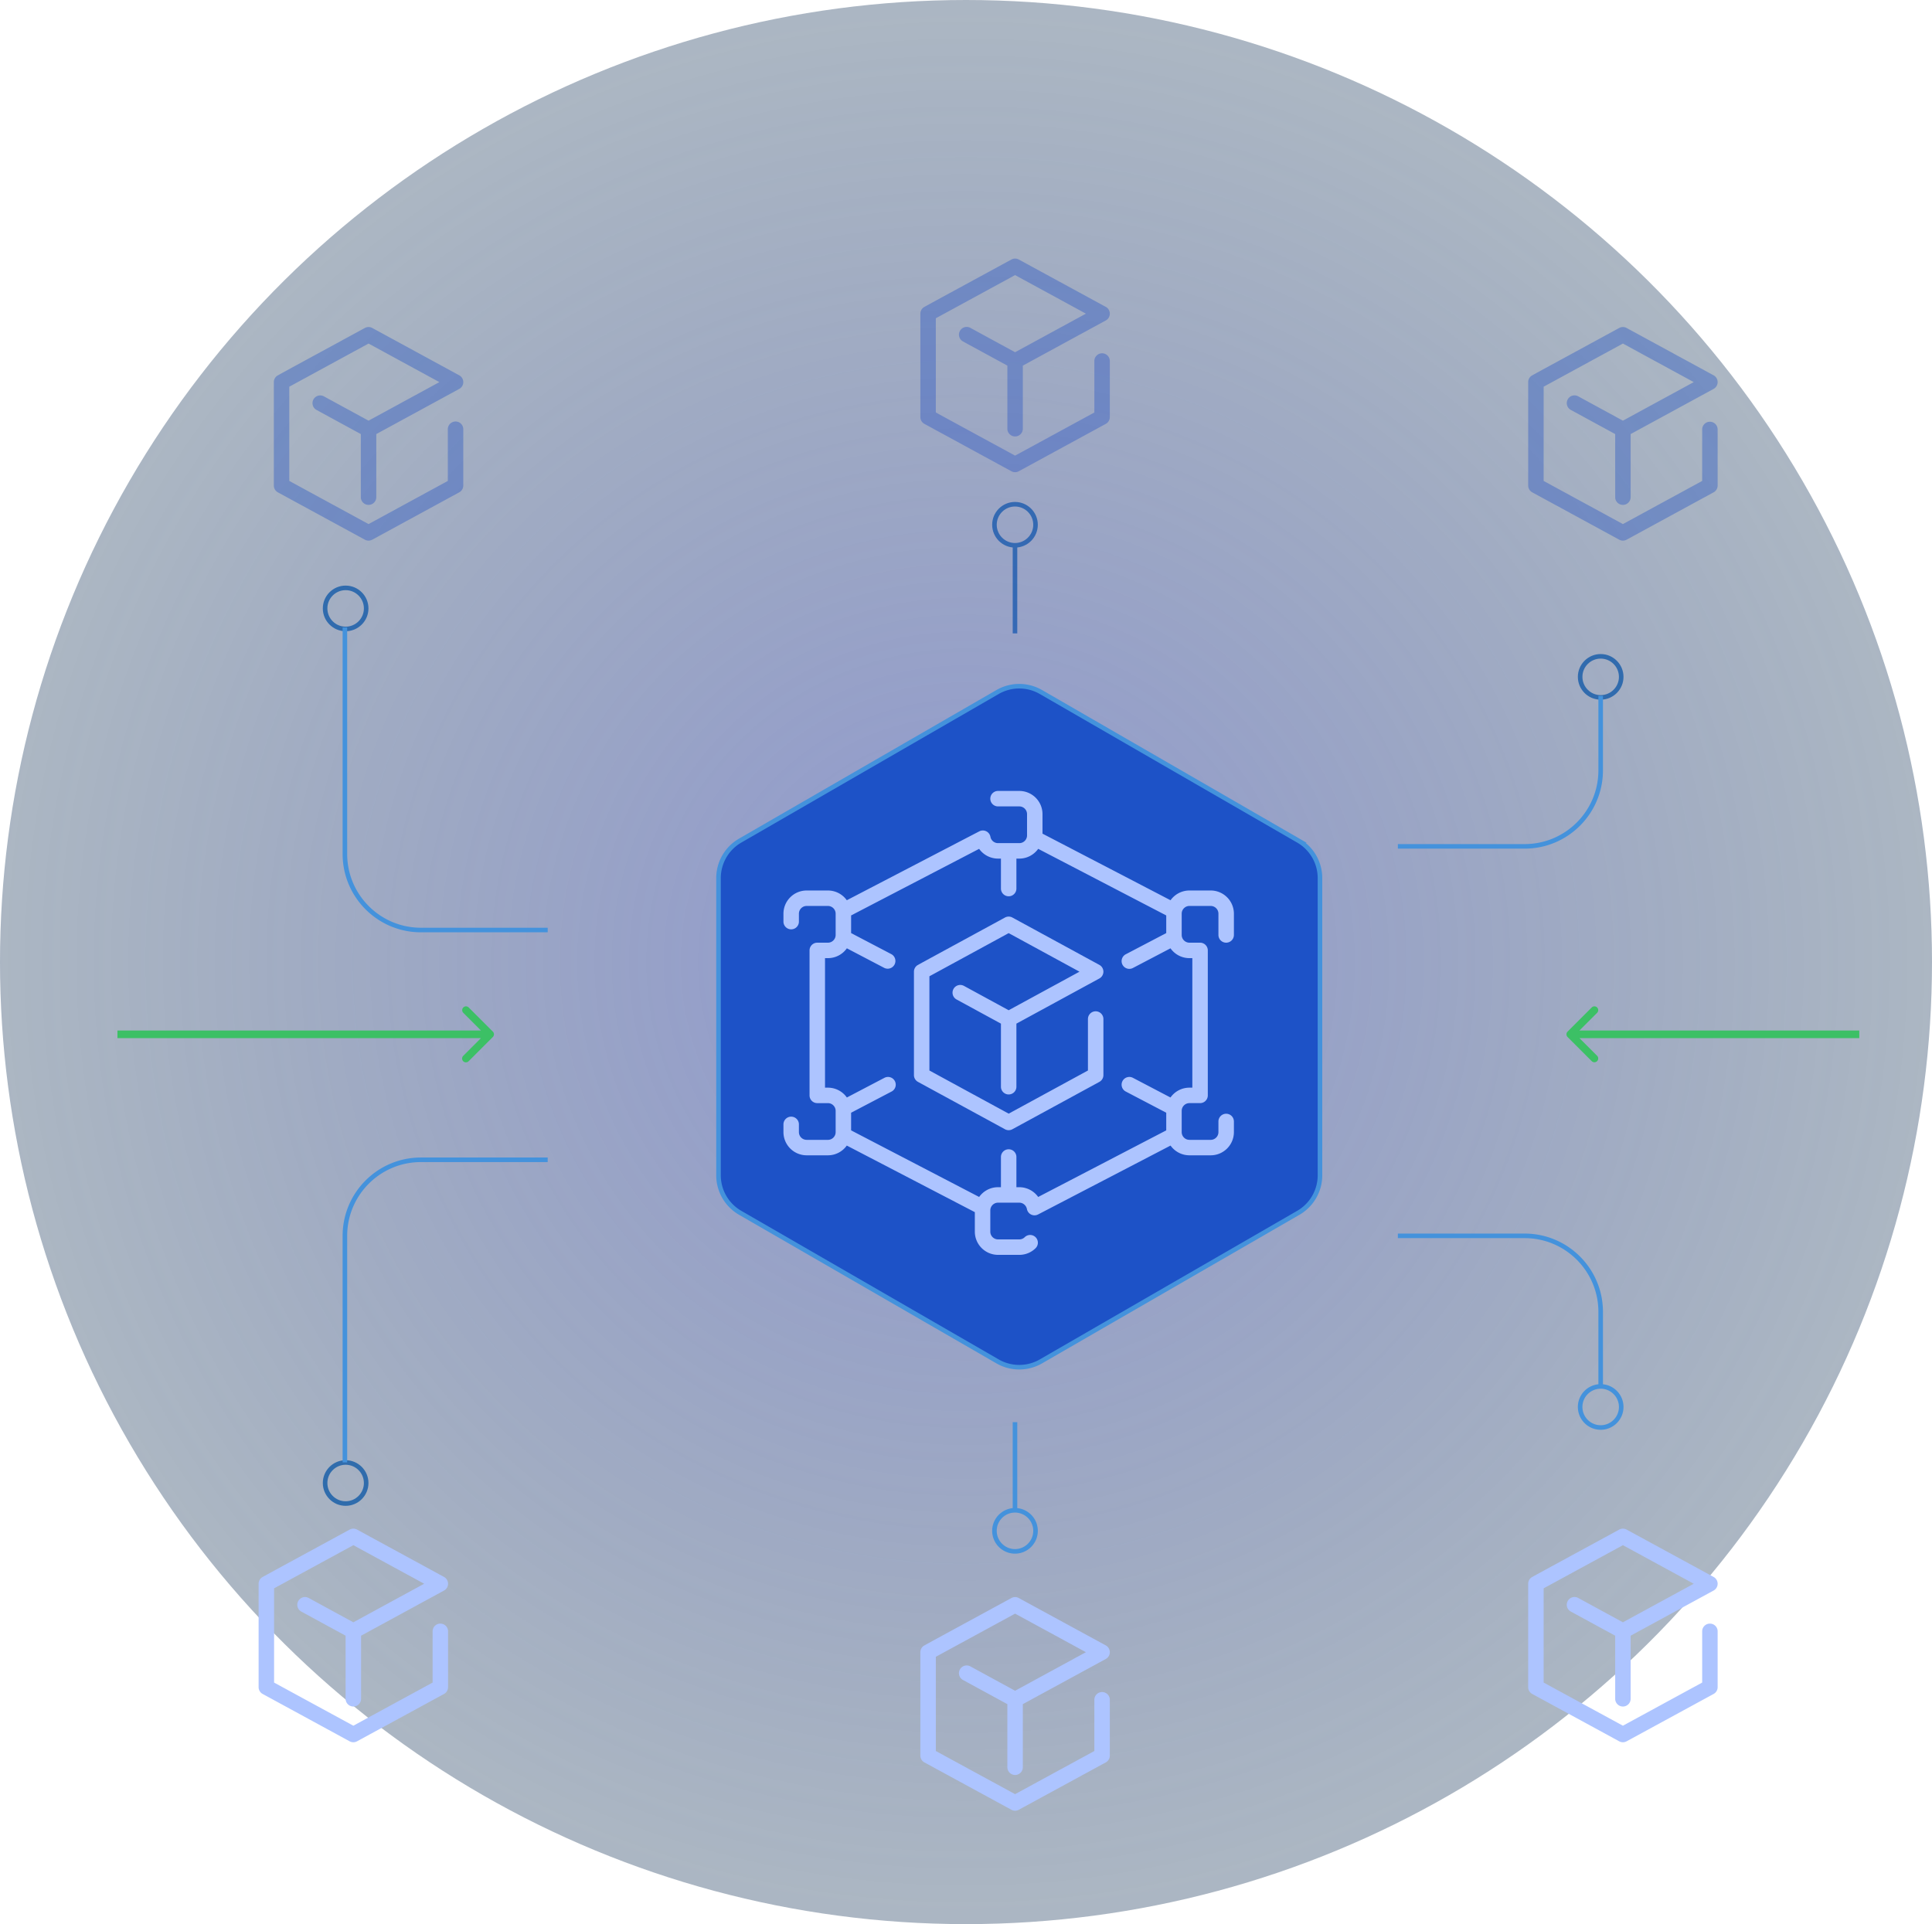 <svg width="254" height="253" fill="none" xmlns="http://www.w3.org/2000/svg"><path d="M133.441 71.7c-1.489 0-2.7-1.21-2.7-2.7 0-1.49 1.211-2.7 2.7-2.7 1.49 0 2.7 1.21 2.7 2.7 0 1.49-1.21 2.7-2.7 2.7zm0 11.587V71.5m-88 126.2c-1.49 0-2.7-1.211-2.7-2.7 0-1.49 1.21-2.7 2.7-2.7 1.49 0 2.7 1.21 2.7 2.7 0 1.489-1.21 2.7-2.7 2.7zm165-106c-1.489 0-2.7-1.21-2.7-2.7 0-1.49 1.211-2.7 2.7-2.7 1.49 0 2.7 1.21 2.7 2.7 0 1.49-1.21 2.7-2.7 2.7zm-165-9c-1.49 0-2.7-1.21-2.7-2.7 0-1.49 1.21-2.7 2.7-2.7 1.49 0 2.7 1.21 2.7 2.7 0 1.49-1.21 2.7-2.7 2.7z" stroke="#4492DC" stroke-width=".6"/><path d="M133.454 57.388c.562 0 1.017-.456 1.017-1.017v-8.296l10.907-5.938a1.018 1.018 0 000-1.786l-11.438-6.227a1.016 1.016 0 00-.972 0c-12.234 6.661-11.501 6.243-11.647 6.38-.216.204-.322.48-.321.745v13.593c0 .372.204.715.531.893l11.437 6.227c.303.165.669.165.972 0l11.438-6.227c.327-.178.53-.52.53-.893V47.47a1.016 1.016 0 10-2.033 0v6.767l-10.421 5.673-10.421-5.673v-12.39l10.421-5.674 9.312 5.07-9.312 5.07-5.888-3.207a1.017 1.017 0 00-.973 1.786l5.845 3.182v8.296c0 .561.455 1.017 1.016 1.017zm79.91 9c.562 0 1.017-.456 1.017-1.017v-8.296l10.907-5.938a1.018 1.018 0 000-1.786l-11.438-6.227a1.016 1.016 0 00-.972 0c-12.233 6.661-11.501 6.243-11.647 6.38-.216.204-.322.48-.321.745v13.593c0 .372.204.715.531.893l11.437 6.227c.303.165.669.165.972 0l11.438-6.227c.327-.178.53-.52.53-.893V56.47a1.016 1.016 0 10-2.033 0v6.767l-10.421 5.673-10.421-5.673v-12.39l10.421-5.674 9.312 5.07-9.312 5.07-5.888-3.207a1.017 1.017 0 00-.973 1.786l5.845 3.182v8.296c0 .561.455 1.017 1.016 1.017zm-164.91 0c.562 0 1.017-.456 1.017-1.017v-8.296l10.907-5.938a1.017 1.017 0 000-1.786L48.94 43.124a1.016 1.016 0 00-.972 0c-12.234 6.661-11.502 6.243-11.647 6.38-.216.204-.322.48-.321.745v13.593c0 .372.204.715.53.893l11.438 6.227c.303.165.67.165.972 0l11.438-6.227c.327-.178.53-.52.53-.893V56.47a1.017 1.017 0 10-2.033 0v6.767l-10.42 5.673-10.422-5.673v-12.39l10.421-5.674 9.312 5.07-9.312 5.07-5.889-3.207a1.017 1.017 0 00-.972 1.786l5.844 3.182v8.296c0 .561.456 1.017 1.017 1.017z" fill="#ADC4FF"/><ellipse cx="127" cy="126.5" rx="126.5" ry="127" transform="rotate(90 127 126.5)" fill="url(#paint0_radial_930_12)" fill-opacity=".79" opacity=".7"/><path d="M64.795 136.353a.5.5 0 000-.707l-3.182-3.182a.5.5 0 00-.707.707L63.734 136l-2.828 2.828a.5.5 0 10.707.707l3.182-3.182zm-49.354.147h49v-1h-49v1zm190.647-.147a.5.5 0 010-.707l3.182-3.182a.5.5 0 01.707.707L207.149 136l2.828 2.828a.5.5 0 01-.707.707l-3.182-3.182zm.353-.853h38v1h-38v-1z" fill="#3CC065"/><path d="M210.441 187.7a2.703 2.703 0 01-2.7-2.7c0-1.49 1.211-2.7 2.7-2.7 1.49 0 2.7 1.21 2.7 2.7 0 1.489-1.21 2.7-2.7 2.7zm-26.662-76.413h16.662c5.523 0 10-4.477 10-10V91.5m-77 107.087c-1.489 0-2.7 1.21-2.7 2.7 0 1.49 1.211 2.7 2.7 2.7 1.49 0 2.7-1.21 2.7-2.7 0-1.49-1.21-2.7-2.7-2.7zm0-11.587v11.787m50.338-36.287h16.662c5.523 0 10 4.477 10 10v9.787m-138.435-60H55.344c-5.523 0-10-4.477-10-10V82.5m26.66 70h-16.66c-5.523 0-10 4.477-10 10v29.787" stroke="#4492DC" stroke-width=".6"/><path d="M136.85 90.992l33.837 19.536a5.699 5.699 0 012.85 4.936v39.072a5.699 5.699 0 01-2.85 4.936l-33.837 19.536a5.701 5.701 0 01-5.7 0l-33.837-19.536a5.7 5.7 0 01-2.85-4.936v-39.072a5.7 5.7 0 012.85-4.936l33.837-19.536a5.7 5.7 0 015.7 0z" fill="#1D52C7" stroke="#4492DC" stroke-width=".6"/><path d="M132.61 143.908c.562 0 1.017-.455 1.017-1.016v-8.296l10.907-5.938a1.018 1.018 0 000-1.786l-11.437-6.227a1.013 1.013 0 00-.973 0c-12.233 6.661-11.501 6.243-11.647 6.38-.216.204-.322.48-.321.745v13.593c0 .372.204.714.531.892l11.437 6.228c.303.165.67.165.973 0l11.437-6.228c.327-.178.531-.52.531-.892v-7.371a1.017 1.017 0 00-2.034 0v6.767l-10.421 5.673-10.42-5.673v-12.39l10.42-5.674 9.312 5.07-9.312 5.069-5.888-3.206a1.017 1.017 0 00-.973 1.786l5.845 3.182v8.296c0 .561.455 1.016 1.016 1.016z" fill="#ADC4FF"/><path d="M161.204 123.952c.562 0 1.017-.455 1.017-1.017v-2.795a3.053 3.053 0 00-3.05-3.05h-2.796a3.05 3.05 0 00-2.484 1.282l-16.833-8.756v-2.566a3.053 3.053 0 00-3.05-3.05h-2.796a1.016 1.016 0 000 2.033h2.796c.561 0 1.017.456 1.017 1.017v2.796c0 .56-.456 1.016-1.017 1.016h-2.796c-.487 0-.904-.344-.997-.819-.106-.616-.742-1-1.346-.783-.111.04.988-.526-17.54 9.112a3.047 3.047 0 00-2.483-1.282h-2.796a3.053 3.053 0 00-3.05 3.05v1.041a1.016 1.016 0 002.033 0v-1.041c0-.561.456-1.017 1.017-1.017h2.796c.56 0 1.016.456 1.016 1.017v2.795c0 .561-.456 1.017-1.016 1.017h-1.398c-.562 0-1.017.455-1.017 1.017v19.062c0 .562.455 1.017 1.017 1.017h1.398c.56 0 1.016.456 1.016 1.017v2.795c0 .561-.456 1.017-1.016 1.017h-2.796a1.018 1.018 0 01-1.017-1.017v-1.016a1.016 1.016 0 10-2.033 0v1.016a3.053 3.053 0 003.05 3.05h2.796c1.023 0 1.93-.507 2.483-1.282l16.833 8.756v2.566a3.054 3.054 0 003.05 3.05h2.796a3.03 3.03 0 002.157-.893 1.017 1.017 0 00-1.438-1.438 1.01 1.01 0 01-.719.298h-2.795a1.018 1.018 0 01-1.017-1.017v-2.796c0-.56.456-1.016 1.017-1.016h2.795c.481 0 .888.343.996.81.004.014.019.148.102.306.259.499.874.692 1.371.433l17.415-9.059a3.047 3.047 0 002.483 1.282h2.796a3.053 3.053 0 003.05-3.05v-1.398a1.016 1.016 0 00-2.034 0v1.398c0 .561-.456 1.017-1.016 1.017h-2.796a1.018 1.018 0 01-1.017-1.017v-2.795c0-.561.456-1.017 1.017-1.017h1.398c.561 0 1.017-.455 1.017-1.017v-19.062c0-.562-.456-1.017-1.017-1.017h-1.398a1.018 1.018 0 01-1.017-1.017v-2.795c0-.561.456-1.017 1.017-1.017h2.796c.56 0 1.016.456 1.016 1.017v2.795c0 .562.456 1.017 1.017 1.017zm-4.829 2.033h.381v17.03h-.381a3.047 3.047 0 00-2.491 1.293l-4.916-2.575a1.017 1.017 0 10-.944 1.801l5.301 2.776v2.32l-16.834 8.757a3.06 3.06 0 00-2.483-1.283h-.381v-3.939a1.017 1.017 0 10-2.033 0v3.939h-.382c-1.023 0-1.93.507-2.483 1.283l-16.833-8.757v-2.32l5.301-2.776a1.017 1.017 0 10-.944-1.801l-4.916 2.575a3.047 3.047 0 00-2.491-1.293h-.381v-17.03h.381a3.047 3.047 0 002.491-1.293l4.916 2.575a1.017 1.017 0 00.944-1.801l-5.301-2.776v-2.32l16.83-8.756a3.051 3.051 0 002.486 1.282h.382v3.939a1.016 1.016 0 102.033 0v-3.939h.381c1.024 0 1.93-.507 2.484-1.283l16.833 8.757v2.32l-5.301 2.776a1.017 1.017 0 10.944 1.801l4.916-2.575a3.047 3.047 0 002.491 1.293zm56.989 98.403c.562 0 1.017-.456 1.017-1.017v-8.296l10.907-5.938a1.018 1.018 0 000-1.786l-11.438-6.227a1.016 1.016 0 00-.972 0c-12.233 6.662-11.501 6.243-11.647 6.38-.216.204-.322.48-.321.746v13.592c0 .372.204.715.531.893l11.437 6.227c.303.165.669.165.972 0l11.438-6.227c.327-.178.53-.521.53-.893v-7.371a1.017 1.017 0 00-2.033 0v6.767l-10.421 5.673-10.421-5.673v-12.39l10.421-5.674 9.312 5.07-9.312 5.07-5.888-3.207a1.017 1.017 0 00-.973 1.786l5.845 3.182v8.296c0 .561.455 1.017 1.016 1.017zm-79.91 9c.562 0 1.017-.456 1.017-1.017v-8.296l10.907-5.938a1.018 1.018 0 000-1.786l-11.438-6.227a1.016 1.016 0 00-.972 0c-12.234 6.662-11.501 6.243-11.647 6.38-.216.204-.322.48-.321.746v13.592c0 .372.204.715.531.893l11.437 6.227c.303.165.669.165.972 0l11.438-6.227c.327-.178.53-.521.53-.893v-7.371a1.017 1.017 0 00-2.033 0v6.767l-10.421 5.673-10.421-5.673v-12.39l10.421-5.674 9.312 5.07-9.312 5.07-5.888-3.207a1.017 1.017 0 00-.973 1.786l5.845 3.182v8.296c0 .561.455 1.017 1.016 1.017zm-87-9c.562 0 1.017-.456 1.017-1.017v-8.296l10.907-5.938a1.018 1.018 0 000-1.786l-11.438-6.227a1.017 1.017 0 00-.972 0c-12.234 6.662-11.502 6.243-11.647 6.38-.216.204-.322.48-.321.746v13.592c0 .372.204.715.53.893l11.438 6.227c.303.165.67.165.972 0l11.438-6.227c.327-.178.53-.521.53-.893v-7.371a1.017 1.017 0 00-2.033 0v6.767l-10.42 5.673-10.422-5.673v-12.39l10.421-5.674 9.312 5.07-9.312 5.07-5.889-3.207a1.017 1.017 0 00-.972 1.786l5.844 3.182v8.296c0 .561.456 1.017 1.017 1.017z" fill="#ADC4FF"/><defs><radialGradient id="paint0_radial_930_12" cx="0" cy="0" r="1" gradientUnits="userSpaceOnUse" gradientTransform="matrix(126.5 0 0 127 127 126.5)"><stop stop-color="#3747AC"/><stop offset="1" stop-color="#04254A" stop-opacity=".6"/></radialGradient></defs></svg>